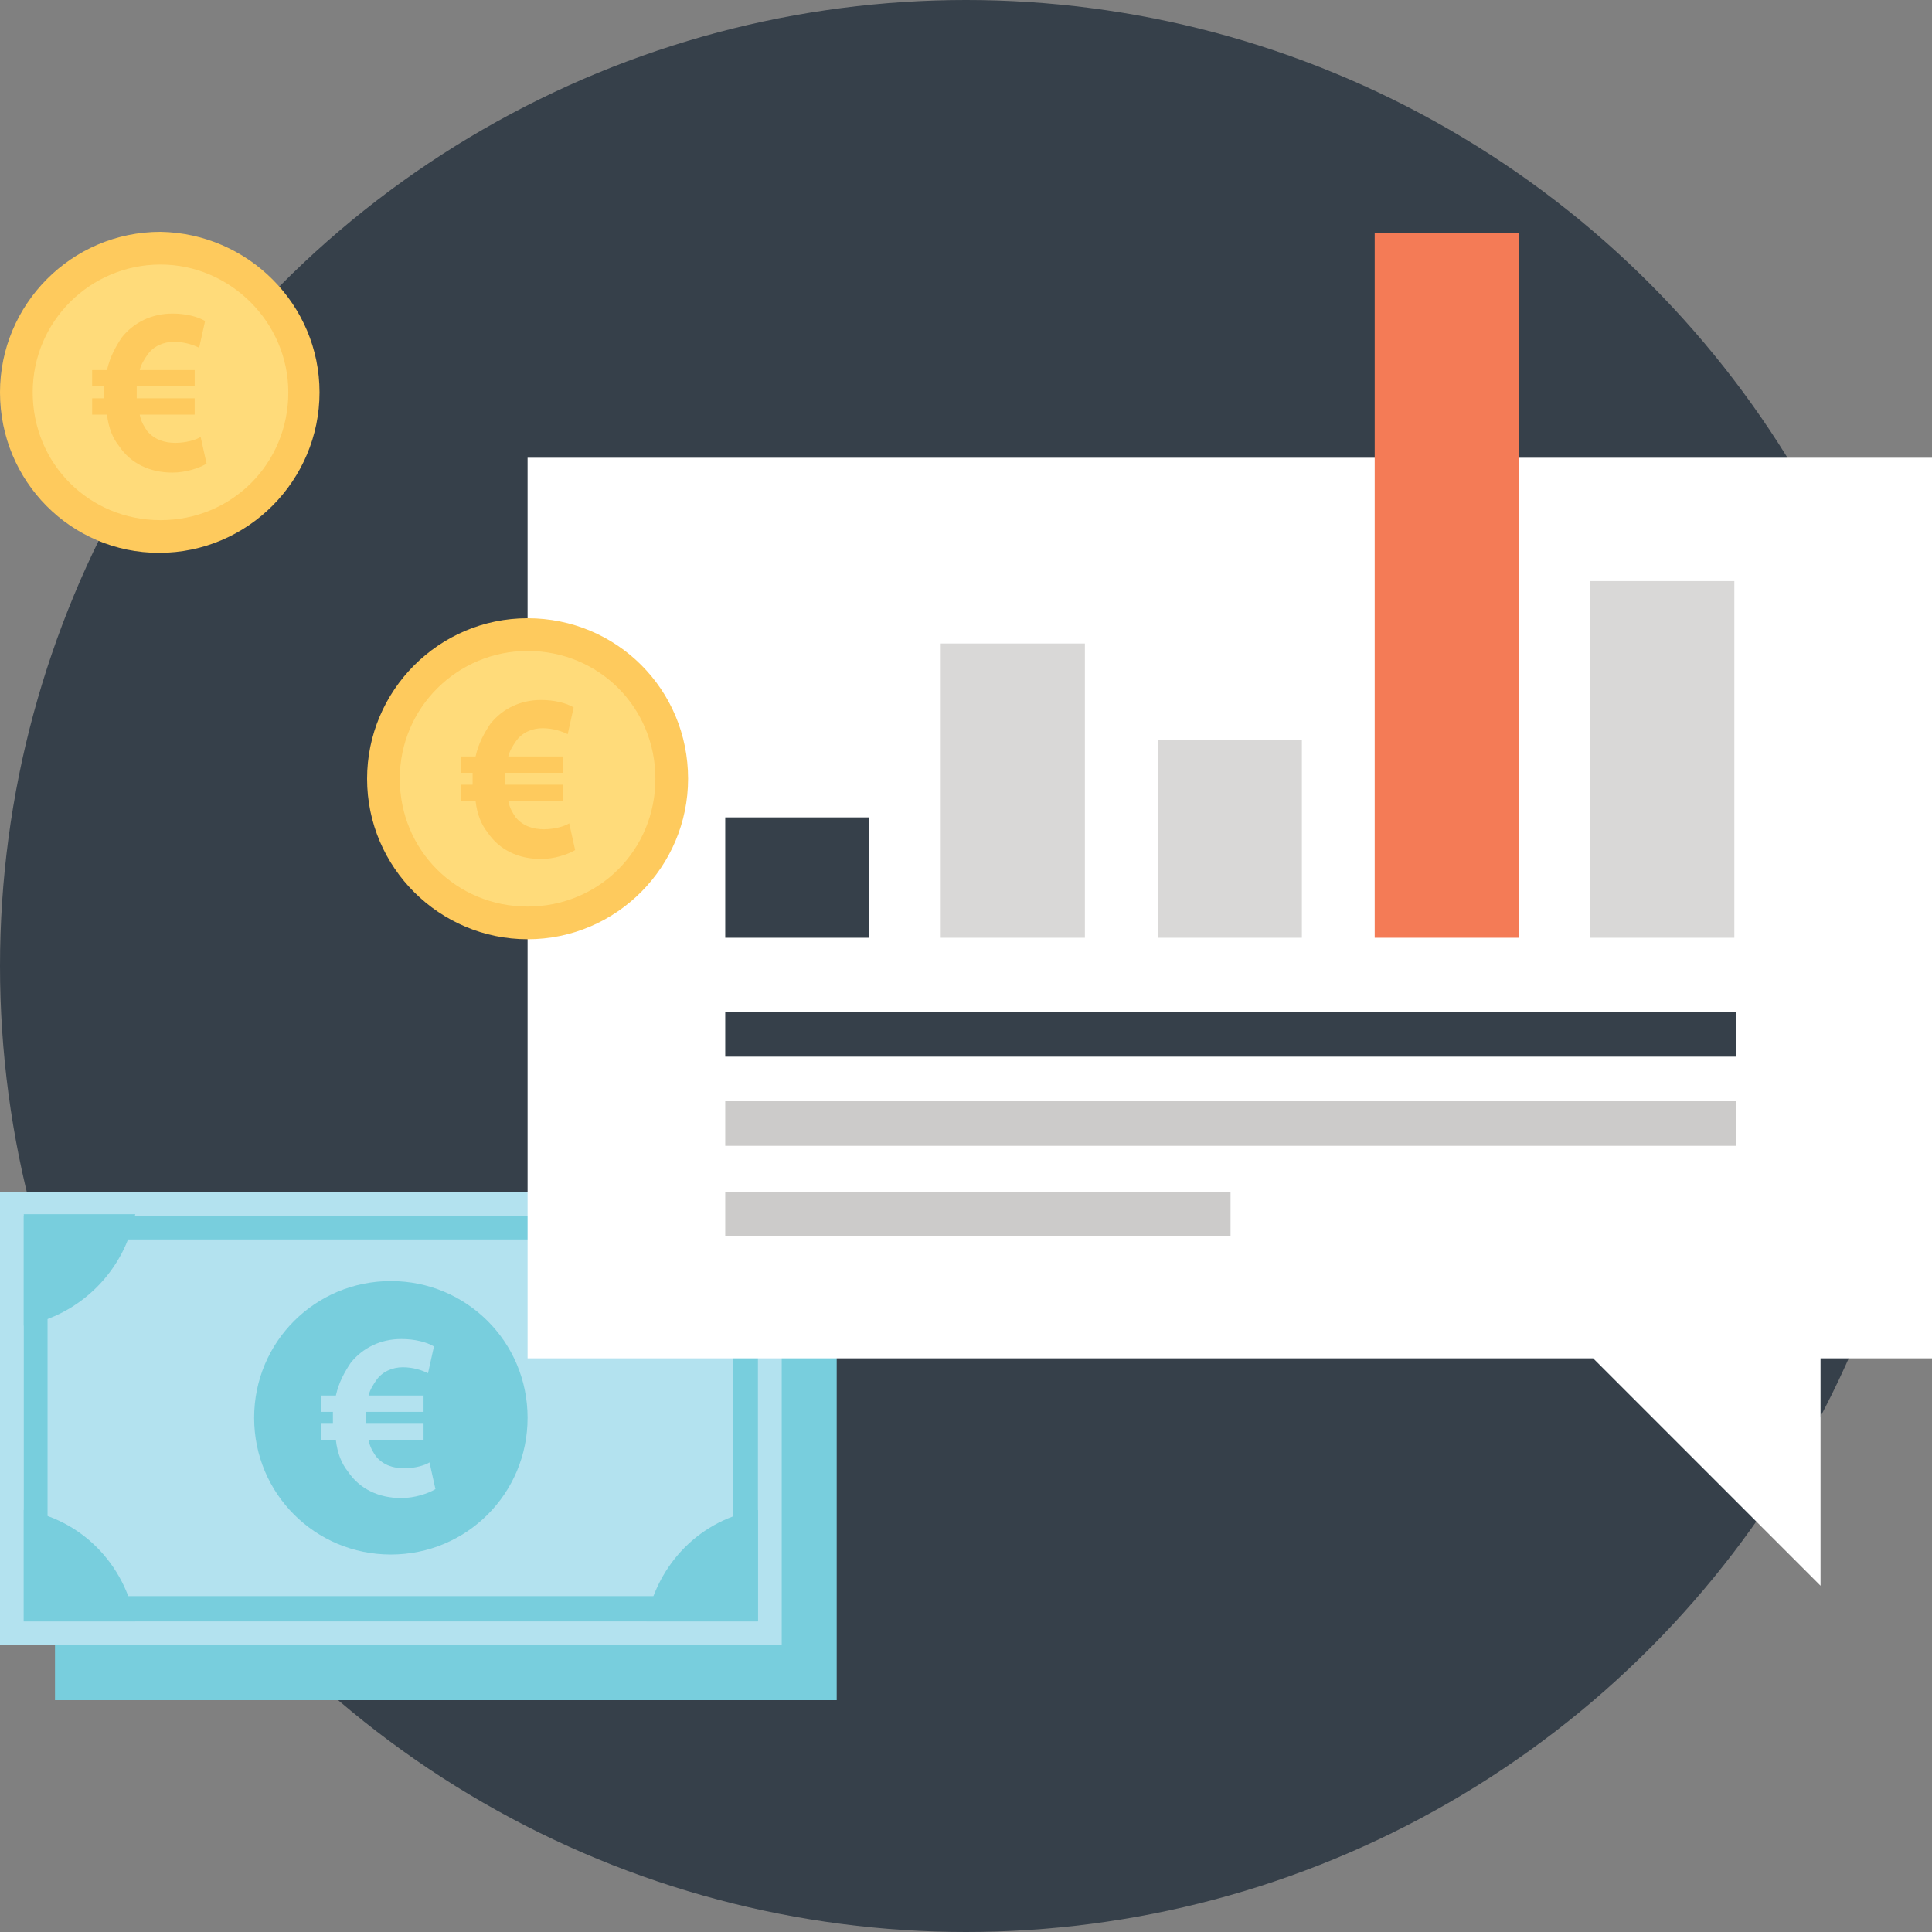 <?xml version="1.0" encoding="utf-8"?>
<svg version="1.1" xmlns="http://www.w3.org/2000/svg" xmlns:xlink="http://www.w3.org/1999/xlink" x="0px" y="0px"
	 viewBox="0 0 130 130" style="enable-background:new 0 0 130 130;" xml:space="preserve">

	<rect x="0" y="0" width="130" height="130" fill="#808080" stroke="none"/>

	<!-- Fons -->
	<circle style="fill:#36404A;" cx="65" cy="65" r="65"/>
	
	<!-- Nauda -->
	<rect x="3.7" y="83.9" style="fill:#78CEDD;" width="52.6" height="30.5"/>
	<rect y="80.2" style="fill:#B3E2EF;" width="52.6" height="30.5"/>
	<rect x="1.6" y="81.8" style="fill:#78CEDD;" width="49.4" height="27.3"/>
	<rect x="3.2" y="83.4" style="fill:#B3E2EF;" width="46.1" height="24"/>
	<path style="fill:#78CEDD;" d="M17.1,95.4c0-5.1,4.1-9.2,9.2-9.2c5.1,0,9.2,4.1,9.2,9.2s-4.1,9.2-9.2,9.2
		C21.2,104.6,17.1,100.5,17.1,95.4z"/>		
	<path style="fill:#78CEDD;" d="M51,89.2v-7.5h-7.5C44.2,85.6,47.2,88.6,51,89.2z"/>
	<path style="fill:#78CEDD;" d="M1.6,101.6v7.5h7.5C8.4,105.2,5.4,102.2,1.6,101.6z"/>
	<path style="fill:#78CEDD;" d="M1.6,89.2c3.8-0.7,6.8-3.7,7.5-7.5H1.6V89.2z"/>
	<path style="fill:#78CEDD;" d="M43.5,109.1H51v-7.5C47.2,102.2,44.2,105.2,43.5,109.1z"/>
	<path style="fill:#B3E2EF;" d="M29.3,100.2c-0.5,0.3-1.4,0.6-2.3,0.6c-1.5,0-2.8-0.6-3.6-1.8
		c-0.4-0.5-0.7-1.2-0.8-2.1h-1v-1.1h0.8c0-0.1,0-0.2,0-0.3c0-0.2,0-0.3,0-0.5h-0.8v-1.1h1c0.2-0.9,0.6-1.6,1-2.2
		c0.8-1,2-1.6,3.4-1.6c0.9,0,1.7,0.2,2.2,0.5l-0.4,1.8c-0.4-0.2-1-0.4-1.7-0.4s-1.4,0.3-1.8,0.9c-0.2,0.3-0.4,0.6-0.5,1h3.7V95
		h-3.9c0,0.2,0,0.3,0,0.5c0,0.1,0,0.2,0,0.3h3.9v1.1h-3.7c0.1,0.5,0.3,0.8,0.5,1.1c0.5,0.6,1.2,0.8,1.9,0.8s1.4-0.2,1.7-0.4
		L29.3,100.2z"/>
	
	<!-- Baloons -->
	<polygon style="fill:#FFFFFF;" points="35.5,30.8 35.5,91.4 107.2,91.4 122.5,106.7 122.5,91.4 130,91.4 130,30.8"/>
	
	<!-- Vertikālie stabi -->
	<g transform="scale(1,-1) translate(0,-63.1)">
		<rect x="48.8" y="0" style="fill:#36404A;" width="9.7" height="8.1">
			 <animate
			 	attributeName="height"
			 	values="8;10;8"			 	
			 	dur="1s"
			 	repeatCount="indefinite"
			 	/>
		</rect>
		<rect x="63.3" y="0" style="fill:#D9D8D7;" width="9.7" height="19.8">
			 <animate
			 	attributeName="height"
			 	values="18;20;18"			 	
			 	dur="1.2s"
			 	repeatCount="indefinite"
			 	/>
		</rect>
		<rect x="77.9" y="0" style="fill:#D9D8D7;" width="9.7" height="13.3">
			 <animate
			 	attributeName="height"
			 	values="12;15;12"			 	
			 	dur="1.6s"
			 	repeatCount="indefinite"
			 	/>
		</rect>
		<rect x="92.5" y="0" style="fill:#F47B56;" width="9.7" height="47.4">
			 <animate
			 	attributeName="height"
			 	values="40;47;40"			 	
			 	dur="2s"
			 	repeatCount="indefinite"
			 	/>
		</rect>
		<rect x="107" y="0" style="fill:#D9D8D7;" width="9.7" height="24">
			 <animate
			 	attributeName="height"
			 	values="22;26;22"			 	
			 	dur="1.8s"
			 	repeatCount="indefinite"
			 	/>
		</rect>
	</g>
	
	<!-- Horizontālie stabi -->
	<rect x="48.8" y="68.1" style="fill:#36404A;" width="68" height="3"/>
	<rect x="48.8" y="74.1" style="fill:#CCCBCA;" width="68" height="3"/>
	<rect x="48.8" y="80.2" style="fill:#CCCBCA;" width="34" height="3"/>
	
	<!-- Kreisā monēta -->
	<g>
		<g>
			<path style="fill:#FECA5D;" d="M21.5,26.4c0,5.9-4.8,10.8-10.8,10.8C4.8,37.2,0,32.4,0,26.4
				c0-5.9,4.8-10.8,10.8-10.8C16.7,15.7,21.5,20.5,21.5,26.4z"/>
			<path style="fill:#FFDB7A;" d="M19.4,26.4c0,4.8-3.8,8.6-8.6,8.6s-8.6-3.8-8.6-8.6c0-4.8,3.9-8.6,8.6-8.6
				S19.4,21.7,19.4,26.4z"/>
			<path style="fill:#FECA5D;" d="M13.9,31.2c-0.5,0.3-1.4,0.6-2.3,0.6c-1.5,0-2.8-0.6-3.6-1.8
				c-0.4-0.5-0.7-1.2-0.8-2.1h-1v-1.1H7c0-0.1,0-0.2,0-0.3c0-0.2,0-0.3,0-0.5H6.2v-1.1h1c0.2-0.9,0.6-1.6,1-2.2c0.8-1,2-1.6,3.4-1.6
				c0.9,0,1.7,0.2,2.2,0.5l-0.4,1.8c-0.4-0.2-1-0.4-1.7-0.4s-1.4,0.3-1.8,0.9c-0.2,0.3-0.4,0.6-0.5,1h3.7V26H9.2c0,0.2,0,0.3,0,0.5
				c0,0.1,0,0.2,0,0.3h3.9v1.1H9.4c0.1,0.5,0.3,0.8,0.5,1.1c0.5,0.6,1.2,0.8,1.9,0.8s1.4-0.2,1.7-0.4L13.9,31.2z"/>
			<animateTransform
				attributeName="transform" 
				type="scale"
				additive="sum" 
				values="1 1;0 1;1 1"
				dur="5s"
				repeatCount="indefinite" />
		</g>
		<animateTransform
			attributeName="transform" 
			type="translate"
			values="0 0;10.75 0;0 0"
			dur="5s"
			repeatCount="indefinite" />
	</g>
	
	<!-- Labā monēta -->
	<g>
		<g>
			<path style="fill:#FECA5D;" d="M46.3,52.4c0,5.9-4.8,10.8-10.8,10.8c-5.9,0-10.8-4.8-10.8-10.8
				c0-5.9,4.8-10.8,10.8-10.8S46.3,46.4,46.3,52.4z"/>
			<path style="fill:#FFDB7A;" d="M44.1,52.4c0,4.8-3.8,8.6-8.6,8.6s-8.6-3.8-8.6-8.6c0-4.8,3.9-8.6,8.6-8.6
				C40.3,43.8,44.1,47.6,44.1,52.4z"/>
			<path style="fill:#FECA5D;" d="M38.7,57.2c-0.5,0.3-1.4,0.6-2.3,0.6c-1.5,0-2.8-0.6-3.6-1.8
				c-0.4-0.5-0.7-1.2-0.8-2.1h-1v-1.1h0.8c0-0.1,0-0.2,0-0.3c0-0.2,0-0.3,0-0.5H31v-1.1h1c0.2-0.9,0.6-1.6,1-2.2c0.8-1,2-1.6,3.4-1.6
				c0.9,0,1.7,0.2,2.2,0.5l-0.4,1.8c-0.4-0.2-1-0.4-1.7-0.4s-1.4,0.3-1.8,0.9c-0.2,0.3-0.4,0.6-0.5,1h3.7V52H34c0,0.2,0,0.3,0,0.5
				c0,0.1,0,0.2,0,0.3h3.9v1.1h-3.7c0.1,0.5,0.3,0.8,0.5,1.1c0.5,0.6,1.2,0.8,1.9,0.8s1.4-0.2,1.7-0.4L38.7,57.2z"/>
			<animateTransform
				attributeName="transform" 
				type="scale"
				additive="sum" 
				values="1 1;0 1;1 1"
				dur="3s"
				repeatCount="indefinite" />
		</g>
		<animateTransform
			attributeName="transform" 
			type="translate"
			values="0 0;35.5 0;0 0"
			dur="3s"
			repeatCount="indefinite" />
	</g>
</svg>